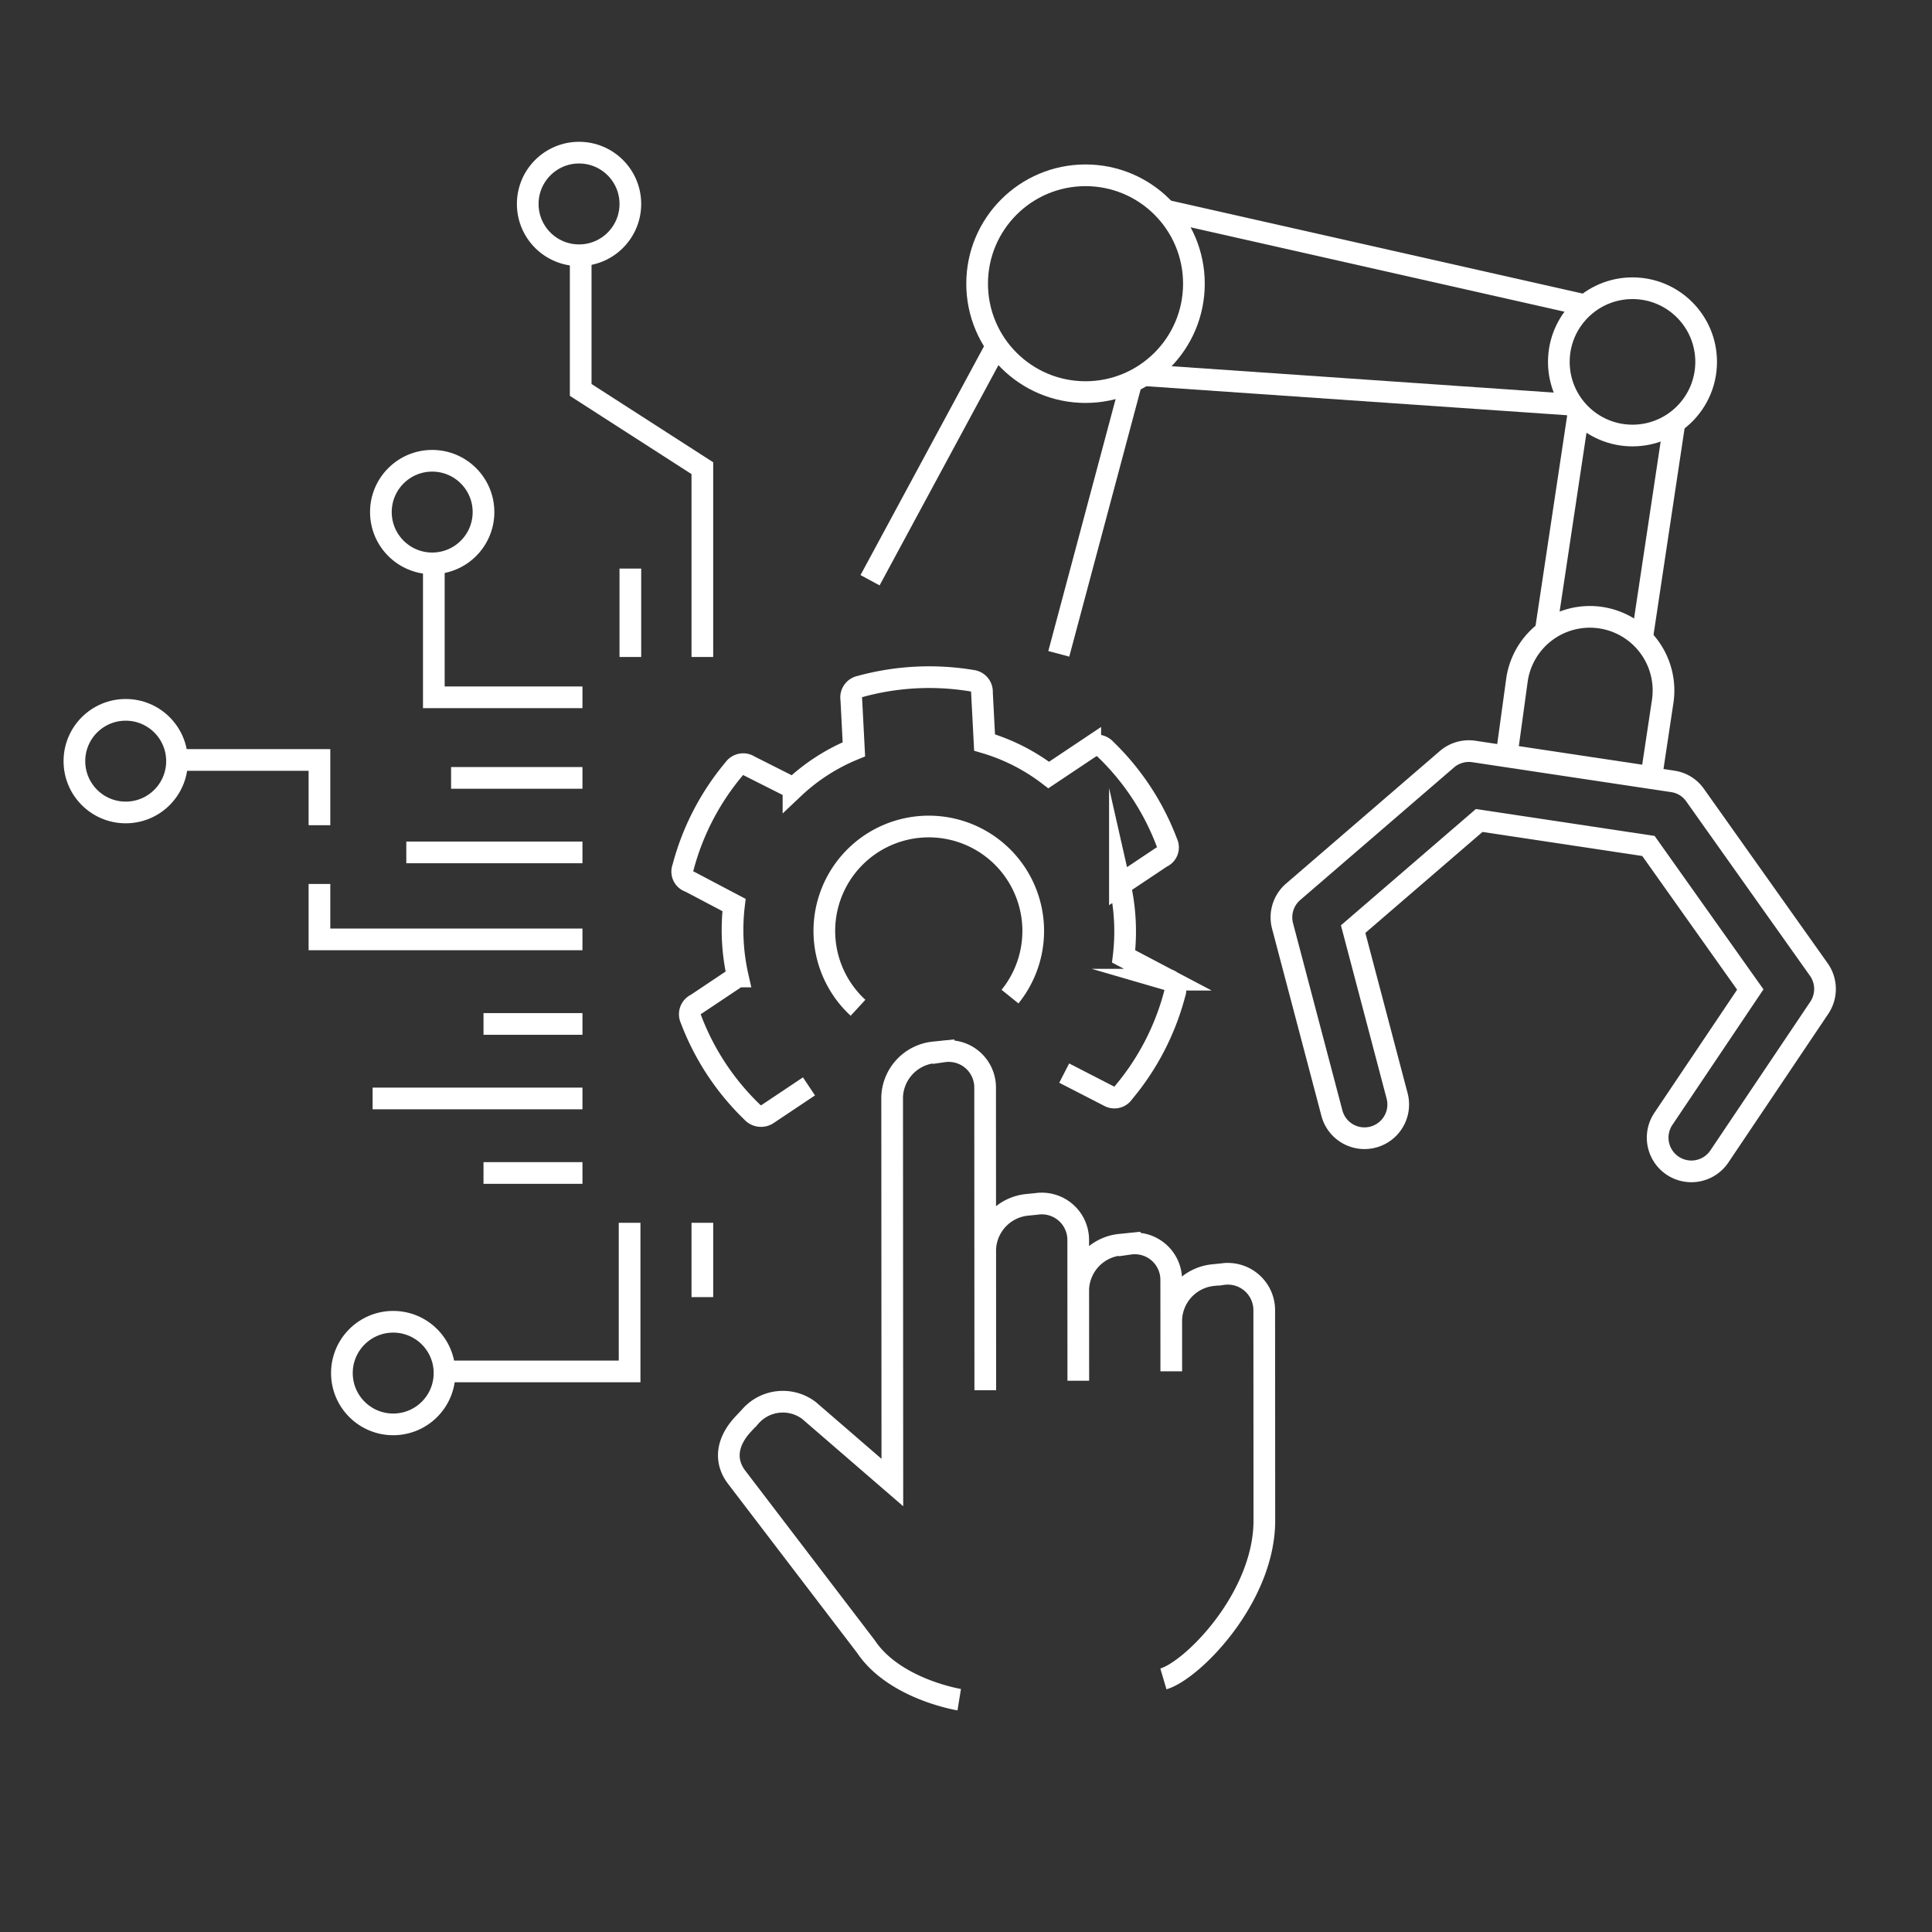 <svg xmlns="http://www.w3.org/2000/svg" id="Capa_1" data-name="Capa 1" viewBox="0 0 141.732 141.732"><rect x="0" y="0" width="141.732" height="141.732" fill="#333333" stroke="none"/><title>Iconos Carreras ISPC_sin fondo</title><path d="M70.369,124.689s-4.754-.769-6.843-3.895L54.05,108.383c-.948-1.242-.706-2.653.48-3.921l.509-.544a3.172,3.172,0,0,1,4.315-.439l6.109,5.28-.015-28.295A3.41,3.41,0,0,1,68.497,77.205l.72-.073a2.672,2.672,0,0,1,3.052,2.639l.006,11.88.005,10.336L72.276,91.65a3.41,3.41,0,0,1,3.049-3.26l.72-.073A2.672,2.672,0,0,1,79.098,90.956l.002,3.62.004,6.716-.004-6.716a3.41,3.41,0,0,1,3.049-3.26l.72-.073a2.672,2.672,0,0,1,3.052,2.639l.002,2.924.002,3.792-.002-3.792A3.41,3.41,0,0,1,88.973,93.545l.72-.073a2.672,2.672,0,0,1,3.052,2.639l.008,15.301c.08,5.7-5.246,11.115-7.406,11.753" style="fill:none;stroke:#fff;stroke-miterlimit:10;stroke-width:1.591px"></path><path d="M59.347,79.698l-3.048,2.036a.876.876,0,0,1-1.135-.166,18.598,18.598,0,0,1-4.486-6.826.807.807,0,0,1,.395-1.071l3.048-2.036a15.419,15.419,0,0,1-.273-5.243l-3.243-1.709a.774.774,0,0,1-.504-1.025A18.608,18.608,0,0,1,53.855,56.404a.813.813,0,0,1,1.116-.209l3.239,1.634a14.357,14.357,0,0,1,4.432-2.859L62.451,51.3a.816.816,0,0,1,.627-.934,19.135,19.135,0,0,1,8.238-.428.816.816,0,0,1,.721.863l.191,3.67a14.372,14.372,0,0,1,4.705,2.384l3.048-2.036a.878.878,0,0,1,1.135.166,18.629,18.629,0,0,1,4.485,6.826.774.774,0,0,1-.395,1.071l-3.048,2.036a15.43,15.43,0,0,1,.273,5.243l3.243,1.709a.774.774,0,0,1,.504,1.025,18.619,18.619,0,0,1-3.753,7.254.791.791,0,0,1-1.037.279l-3.318-1.705" style="fill:none;stroke:#fff;stroke-miterlimit:10;stroke-width:1.591px"></path><circle cx="79.634" cy="20.812" r="7.952" style="fill:none;stroke:#fff;stroke-miterlimit:10;stroke-width:1.591px"></circle><circle cx="119.76" cy="26.547" r="5.403" style="fill:none;stroke:#fff;stroke-miterlimit:10;stroke-width:1.591px"></circle><path d="M111.289,49.852a5.403,5.403,0,1,1,10.686,1.607l-.834,5.544-10.614-1.596Z" style="fill:none;stroke:#fff;stroke-miterlimit:10;stroke-width:1.591px"></path><path d="M98.11,82.498a2.469,2.469,0,0,1-.401-.839L94.088,67.927a2.475,2.475,0,0,1,.777-2.504l11.278-9.722a2.471,2.471,0,0,1,1.983-.572l14.581,2.194a2.412,2.412,0,0,1,1.649,1.015l9.07,12.783a2.473,2.473,0,0,1,.036,2.812l-7.328,10.905a2.474,2.474,0,0,1-4.107-2.76l6.375-9.487-7.472-10.531-12.418-1.869L99.267,68.16l3.226,12.237A2.475,2.475,0,0,1,98.11,82.498Z" style="fill:none;stroke:#fff;stroke-miterlimit:10;stroke-width:1.591px"></path><line x1="113.388" y1="46.334" x2="115.81" y2="30.229" style="fill:none;stroke:#fff;stroke-miterlimit:10;stroke-width:1.591px"></line><line x1="122.809" y1="31.209" x2="120.458" y2="46.842" style="fill:none;stroke:#fff;stroke-miterlimit:10;stroke-width:1.591px"></line><line x1="115.418" y1="29.697" x2="83.932" y2="27.524" style="fill:none;stroke:#fff;stroke-miterlimit:10;stroke-width:1.591px"></line><line x1="85.503" y1="15.446" x2="116.302" y2="22.398" style="fill:none;stroke:#fff;stroke-miterlimit:10;stroke-width:1.591px"></line><line x1="77.673" y1="47.966" x2="82.963" y2="28.162" style="fill:none;stroke:#fff;stroke-miterlimit:10;stroke-width:1.591px"></line><line x1="73.193" y1="25.211" x2="63.827" y2="42.566" style="fill:none;stroke:#fff;stroke-miterlimit:10;stroke-width:1.591px"></line><circle cx="28.846" cy="100.729" r="3.764" style="fill:none;stroke:#fff;stroke-miterlimit:10;stroke-width:1.591px"></circle><polyline points="46.188 89.705 46.188 100.608 32.977 100.608" style="fill:none;stroke:#fff;stroke-miterlimit:10;stroke-width:1.591px"></polyline><circle cx="42.479" cy="14.962" r="3.764" style="fill:none;stroke:#fff;stroke-miterlimit:10;stroke-width:1.591px"></circle><polyline points="42.6 18.527 42.6 28.605 51.525 34.346 51.525 48.196" style="fill:none;stroke:#fff;stroke-miterlimit:10;stroke-width:1.591px"></polyline><line x1="46.243" y1="48.196" x2="46.243" y2="41.711" style="fill:none;stroke:#fff;stroke-miterlimit:10;stroke-width:1.591px"></line><circle cx="9.222" cy="55.838" r="3.764" style="fill:none;stroke:#fff;stroke-miterlimit:10;stroke-width:1.591px"></circle><circle cx="31.706" cy="37.566" r="3.764" style="fill:none;stroke:#fff;stroke-miterlimit:10;stroke-width:1.591px"></circle><polyline points="23.435 60.538 23.435 55.751 13.042 55.751" style="fill:none;stroke:#fff;stroke-miterlimit:10;stroke-width:1.591px"></polyline><polyline points="42.729 68.914 23.435 68.914 23.435 64.848" style="fill:none;stroke:#fff;stroke-miterlimit:10;stroke-width:1.591px"></polyline><polyline points="42.729 51.155 31.826 51.155 31.826 41.132" style="fill:none;stroke:#fff;stroke-miterlimit:10;stroke-width:1.591px"></polyline><line x1="42.729" y1="57.066" x2="33.092" y2="57.066" style="fill:none;stroke:#fff;stroke-miterlimit:10;stroke-width:1.591px"></line><line x1="42.729" y1="62.532" x2="29.806" y2="62.532" style="fill:none;stroke:#fff;stroke-miterlimit:10;stroke-width:1.591px"></line><line x1="42.729" y1="75.117" x2="35.47" y2="75.117" style="fill:none;stroke:#fff;stroke-miterlimit:10;stroke-width:1.591px"></line><line x1="42.729" y1="86.05" x2="35.47" y2="86.05" style="fill:none;stroke:#fff;stroke-miterlimit:10;stroke-width:1.591px"></line><line x1="42.729" y1="80.583" x2="27.335" y2="80.583" style="fill:none;stroke:#fff;stroke-miterlimit:10;stroke-width:1.591px"></line><line x1="51.525" y1="89.705" x2="51.525" y2="95.156" style="fill:none;stroke:#fff;stroke-miterlimit:10;stroke-width:1.591px"></line><path d="M62.944,73.93a7.662,7.662,0,1,1,11.151-.819" style="fill:none;stroke:#fff;stroke-miterlimit:10;stroke-width:1.591px"></path></svg>